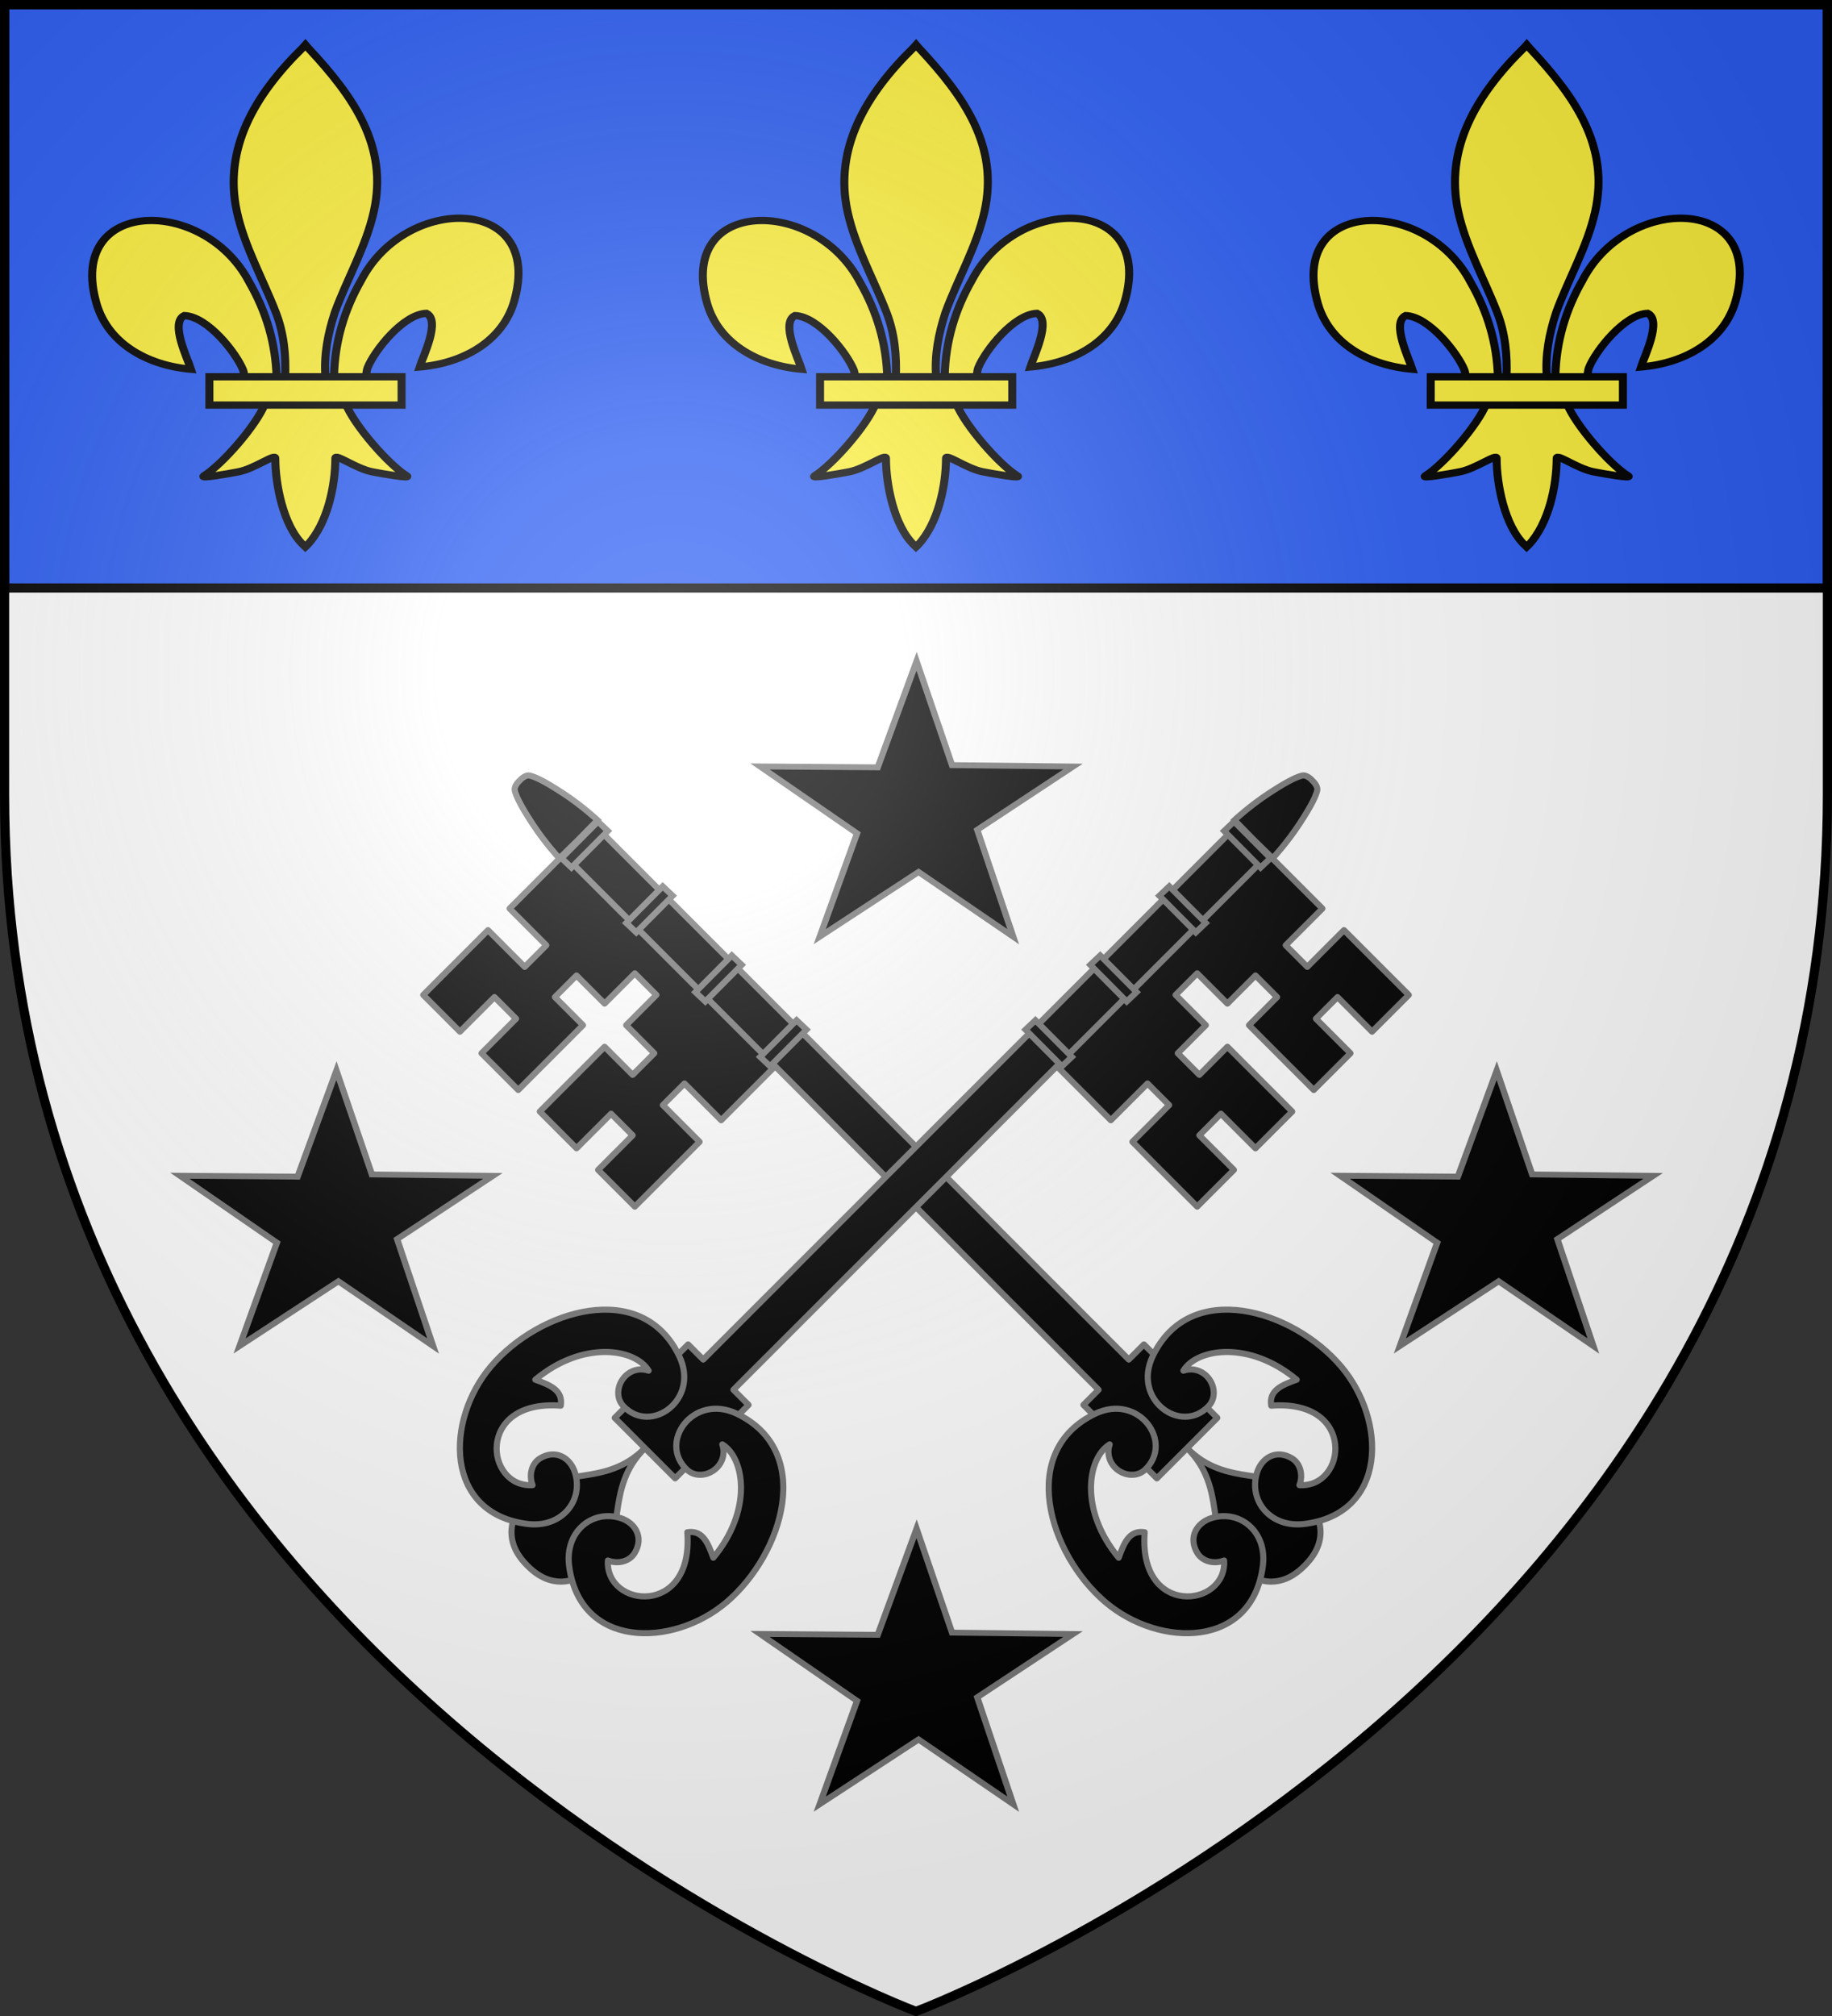 <svg xmlns="http://www.w3.org/2000/svg" xmlns:xlink="http://www.w3.org/1999/xlink" width="600" height="660" version="1.0"><rect width="100%" height="100%" fill="#333333" stroke="none"/><defs><radialGradient id="h" cx="-80" cy="-80" r="405" gradientUnits="userSpaceOnUse"><stop offset="0" style="stop-color:#fff;stop-opacity:.31"/><stop offset=".19" style="stop-color:#fff;stop-opacity:.25"/><stop offset=".6" style="stop-color:#6b6b6b;stop-opacity:.125"/><stop offset="1" style="stop-color:#000;stop-opacity:.125"/></radialGradient><path id="a" d="M-298.5-298.5h597V-40C298.5 246.31 0 358.5 0 358.5S-298.5 246.31-298.5-40z"/></defs><g transform="translate(300 300)"><use xlink:href="#a" width="600" height="660" style="fill:#fff"/><path d="M-298.5-298.5h597v191h-597z" style="opacity:1;fill:#2b5df2;fill-opacity:1;stroke:#000;stroke-width:3;stroke-linecap:butt;stroke-linejoin:round;stroke-miterlimit:4;stroke-dasharray:none;stroke-opacity:1"/></g><g transform="translate(300 300)"><g id="b"><path d="M360.348 474.115c.142-6.195 1.675-11.954 4.529-17.41 7.471-15.72 30.292-15.344 25.261 3.88-1.853 7.085-8.15 11.248-15.632 11.962.54-1.866 3.51-8.465 1.113-9.756-3.834.145-8.595 6.77-9.74 9.93-.165.454-.118.978-.303 1.424" style="fill:#fcef3c;fill-opacity:1;fill-rule:evenodd;stroke:#000;stroke-width:1.324;stroke-linecap:butt;stroke-linejoin:miter;stroke-miterlimit:4;stroke-dasharray:none;stroke-opacity:1;display:inline" transform="matrix(1.98 0 0 1.8 -704.08 -1030.44)"/><path d="M350.844 474.525c-.142-6.196-1.675-11.954-4.529-17.41-7.471-15.72-30.292-15.344-25.262 3.88 1.854 7.084 8.151 11.248 15.632 11.962-.54-1.867-3.51-8.465-1.112-9.756 3.834.144 8.594 6.77 9.74 9.93.164.453.118.977.303 1.424" style="fill:#fcef3c;fill-opacity:1;fill-rule:evenodd;stroke:#000;stroke-width:1.324;stroke-linecap:butt;stroke-linejoin:miter;stroke-miterlimit:4;stroke-dasharray:none;stroke-opacity:1" transform="matrix(1.98 0 0 1.8 -704.08 -1030.44)"/><path d="M355.154 414.5c-7.871 8.485-13.156 18.296-10.878 29.803 1.257 6.348 4.304 12.228 6.453 18.344 1.344 3.837 1.687 7.845 1.528 11.878h6.679c-.32-4.063.38-8 1.528-11.878 2.047-6.154 5.162-11.99 6.453-18.344 2.413-11.878-3.25-20.836-10.844-29.766l-.464-.592z" style="fill:#fcef3c;fill-opacity:1;fill-rule:nonzero;stroke:#000;stroke-width:1.324;stroke-linecap:butt;stroke-linejoin:miter;stroke-miterlimit:4;stroke-dasharray:none;stroke-opacity:1" transform="matrix(1.98 0 0 1.8 -704.08 -1030.44)"/><path d="M348.926 479.228c-1.396 3.913-7.089 11.08-10.112 13.122-.785.53 3.748-.305 5.778-.75 2.662-.584 6.122-3.42 6.04-2.419-.007 4.584 1.281 12.232 4.641 15.747l.318.339.329-.34c3.358-3.916 4.624-10.803 4.64-15.746-.08-1.001 3.38 1.835 6.041 2.419 2.03.445 6.562 1.28 5.778.75-3.023-2.043-8.713-9.21-10.11-13.122z" style="fill:#fcef3c;fill-opacity:1;fill-rule:evenodd;stroke:#000;stroke-width:1.324;stroke-linecap:butt;stroke-linejoin:miter;stroke-miterlimit:4;stroke-dasharray:none;stroke-opacity:1" transform="matrix(1.98 0 0 1.8 -704.08 -1030.44)"/><path d="M339.727 474.326h31.789v5.15h-31.789z" style="fill:#fcef3c;fill-opacity:1;stroke:#000;stroke-width:1.324;stroke-miterlimit:4;stroke-dasharray:none;stroke-opacity:1" transform="matrix(1.98 0 0 1.8 -704.08 -1030.44)"/></g><use xlink:href="#b" width="600" height="660" transform="translate(200)"/><use xlink:href="#b" width="600" height="660" transform="translate(-200)"/><path id="c" d="m-231.931 170.682-98.662 70.459 37.026 119.027-97.498-72.06-101.76 71.996 38.405-114.995-99.918-74.531 121.234.99 40.008-118.06 36.521 115.607z" style="fill:#000;fill-opacity:1;stroke:#777;stroke-width:6.536;stroke-miterlimit:4;stroke-dasharray:none;stroke-opacity:1;display:inline" transform="matrix(.318 0 0 .294 125.193 184.77)"/><use xlink:href="#c" width="600" height="660" transform="translate(-190 -150)"/><use xlink:href="#c" width="600" height="660" transform="translate(190 -150)"/><use xlink:href="#c" width="600" height="660" transform="translate(0 -284)"/><use xlink:href="#d" width="600" height="660" transform="matrix(-1 0 0 1 -.001 0)"/><g id="d" transform="rotate(45 1073.847 -210.728)"><path d="M507.879 921.696c.096 5.208 2.224 16.322 15.969 16.219 13.744.103 15.872-11.01 15.968-16.219.26-14.087-16.118-19.645-15.968-38.219.15 18.574-16.23 24.132-15.969 38.22z" style="fill:#000;fill-opacity:1;fill-rule:evenodd;stroke:#777;stroke-width:2;stroke-linecap:butt;stroke-linejoin:miter;stroke-miterlimit:4;stroke-dasharray:none;stroke-opacity:1"/><path d="M528.84 699.676h27v-17h10v17h30v-17h-16v-10h16v-17h-30v13h-10v-13h-14v-10h14v-13h10v13h30v-17h-16v-10h16v-17h-30v17h-10v-17h-27v98z" style="fill:#000;fill-opacity:1;stroke:#777;stroke-width:2;stroke-linecap:butt;stroke-linejoin:round;stroke-miterlimit:4;stroke-opacity:1"/><path d="M509.848 883.477h28v-34h-7V601.665h-14v247.812h-7z" style="fill:#000;fill-opacity:1;stroke:#777;stroke-width:2;stroke-linecap:butt;stroke-linejoin:round;stroke-miterlimit:4;stroke-opacity:1"/><path d="m515.004 601.571 8.844.094 8.843-.094s-.211-6.727-1.78-14.25c-1.596-7.644-2.742-10.4-3.657-11.844-.49-.771-1.98-1.171-3.406-1.093-1.426-.078-2.917.322-3.407 1.093-.915 1.444-2.061 4.2-3.656 11.844-1.57 7.523-1.781 14.25-1.781 14.25z" style="fill:#000;fill-opacity:1;stroke:#777;stroke-width:2;stroke-miterlimit:4;stroke-dasharray:none;stroke-opacity:1"/><path id="e" d="M469.265 900.244c1.88 23.068 23.211 44.793 44.885 28.032 8.926-6.903 7.732-18.366-.744-22.891-4.564-2.437-10.042-1.075-11.472 4.733-.823 3.344 1.442 6.645 4.469 7.95-10.33 11.67-33.125-6.696-11.866-24.926-3.056-4.237-7.473-2.173-11.91-.127 1.785-19.924 15.69-30.358 24.145-28.322-2.144 1.063-3.708 3.035-4.066 5.582-.577 4.1 2.252 8.335 6.383 8.471 13.12.432 16.365-19.23 1.425-24.509-26.635-9.409-43.23 21.68-41.249 46.007z" style="fill:#000;fill-opacity:1;stroke:#777;stroke-width:2;stroke-linecap:butt;stroke-linejoin:round;stroke-miterlimit:4;stroke-dasharray:none;stroke-opacity:1"/><use xlink:href="#e" width="600" height="660" style="fill:#000;stroke:#777;stroke-width:2;stroke-opacity:1" transform="matrix(-1 0 0 1 1047.684 0)"/><path id="f" d="M-604.872 531.451h4.464v16.911h-4.464z" style="fill:#000;fill-opacity:1;stroke:#777;stroke-width:2;stroke-miterlimit:4;stroke-dasharray:none;stroke-opacity:1" transform="matrix(.027 -1 1 .003 0 0)"/><use xlink:href="#f" id="g" width="600" height="660" x="0" y="0" style="stroke:#555;stroke-width:2;stroke-opacity:1" transform="translate(0 92)"/><use xlink:href="#g" width="600" height="660" style="stroke:#555;stroke-width:2;stroke-opacity:1" transform="translate(0 -30)"/><use xlink:href="#f" width="600" height="660" style="stroke:#555;stroke-width:2;stroke-opacity:1" transform="translate(0 30)"/></g></g><use xlink:href="#a" width="600" height="660" style="fill:url(#h)" transform="translate(300 300)"/><use xlink:href="#a" width="600" height="660" style="fill:none;stroke:#000;stroke-width:3" transform="translate(300 300)"/></svg>